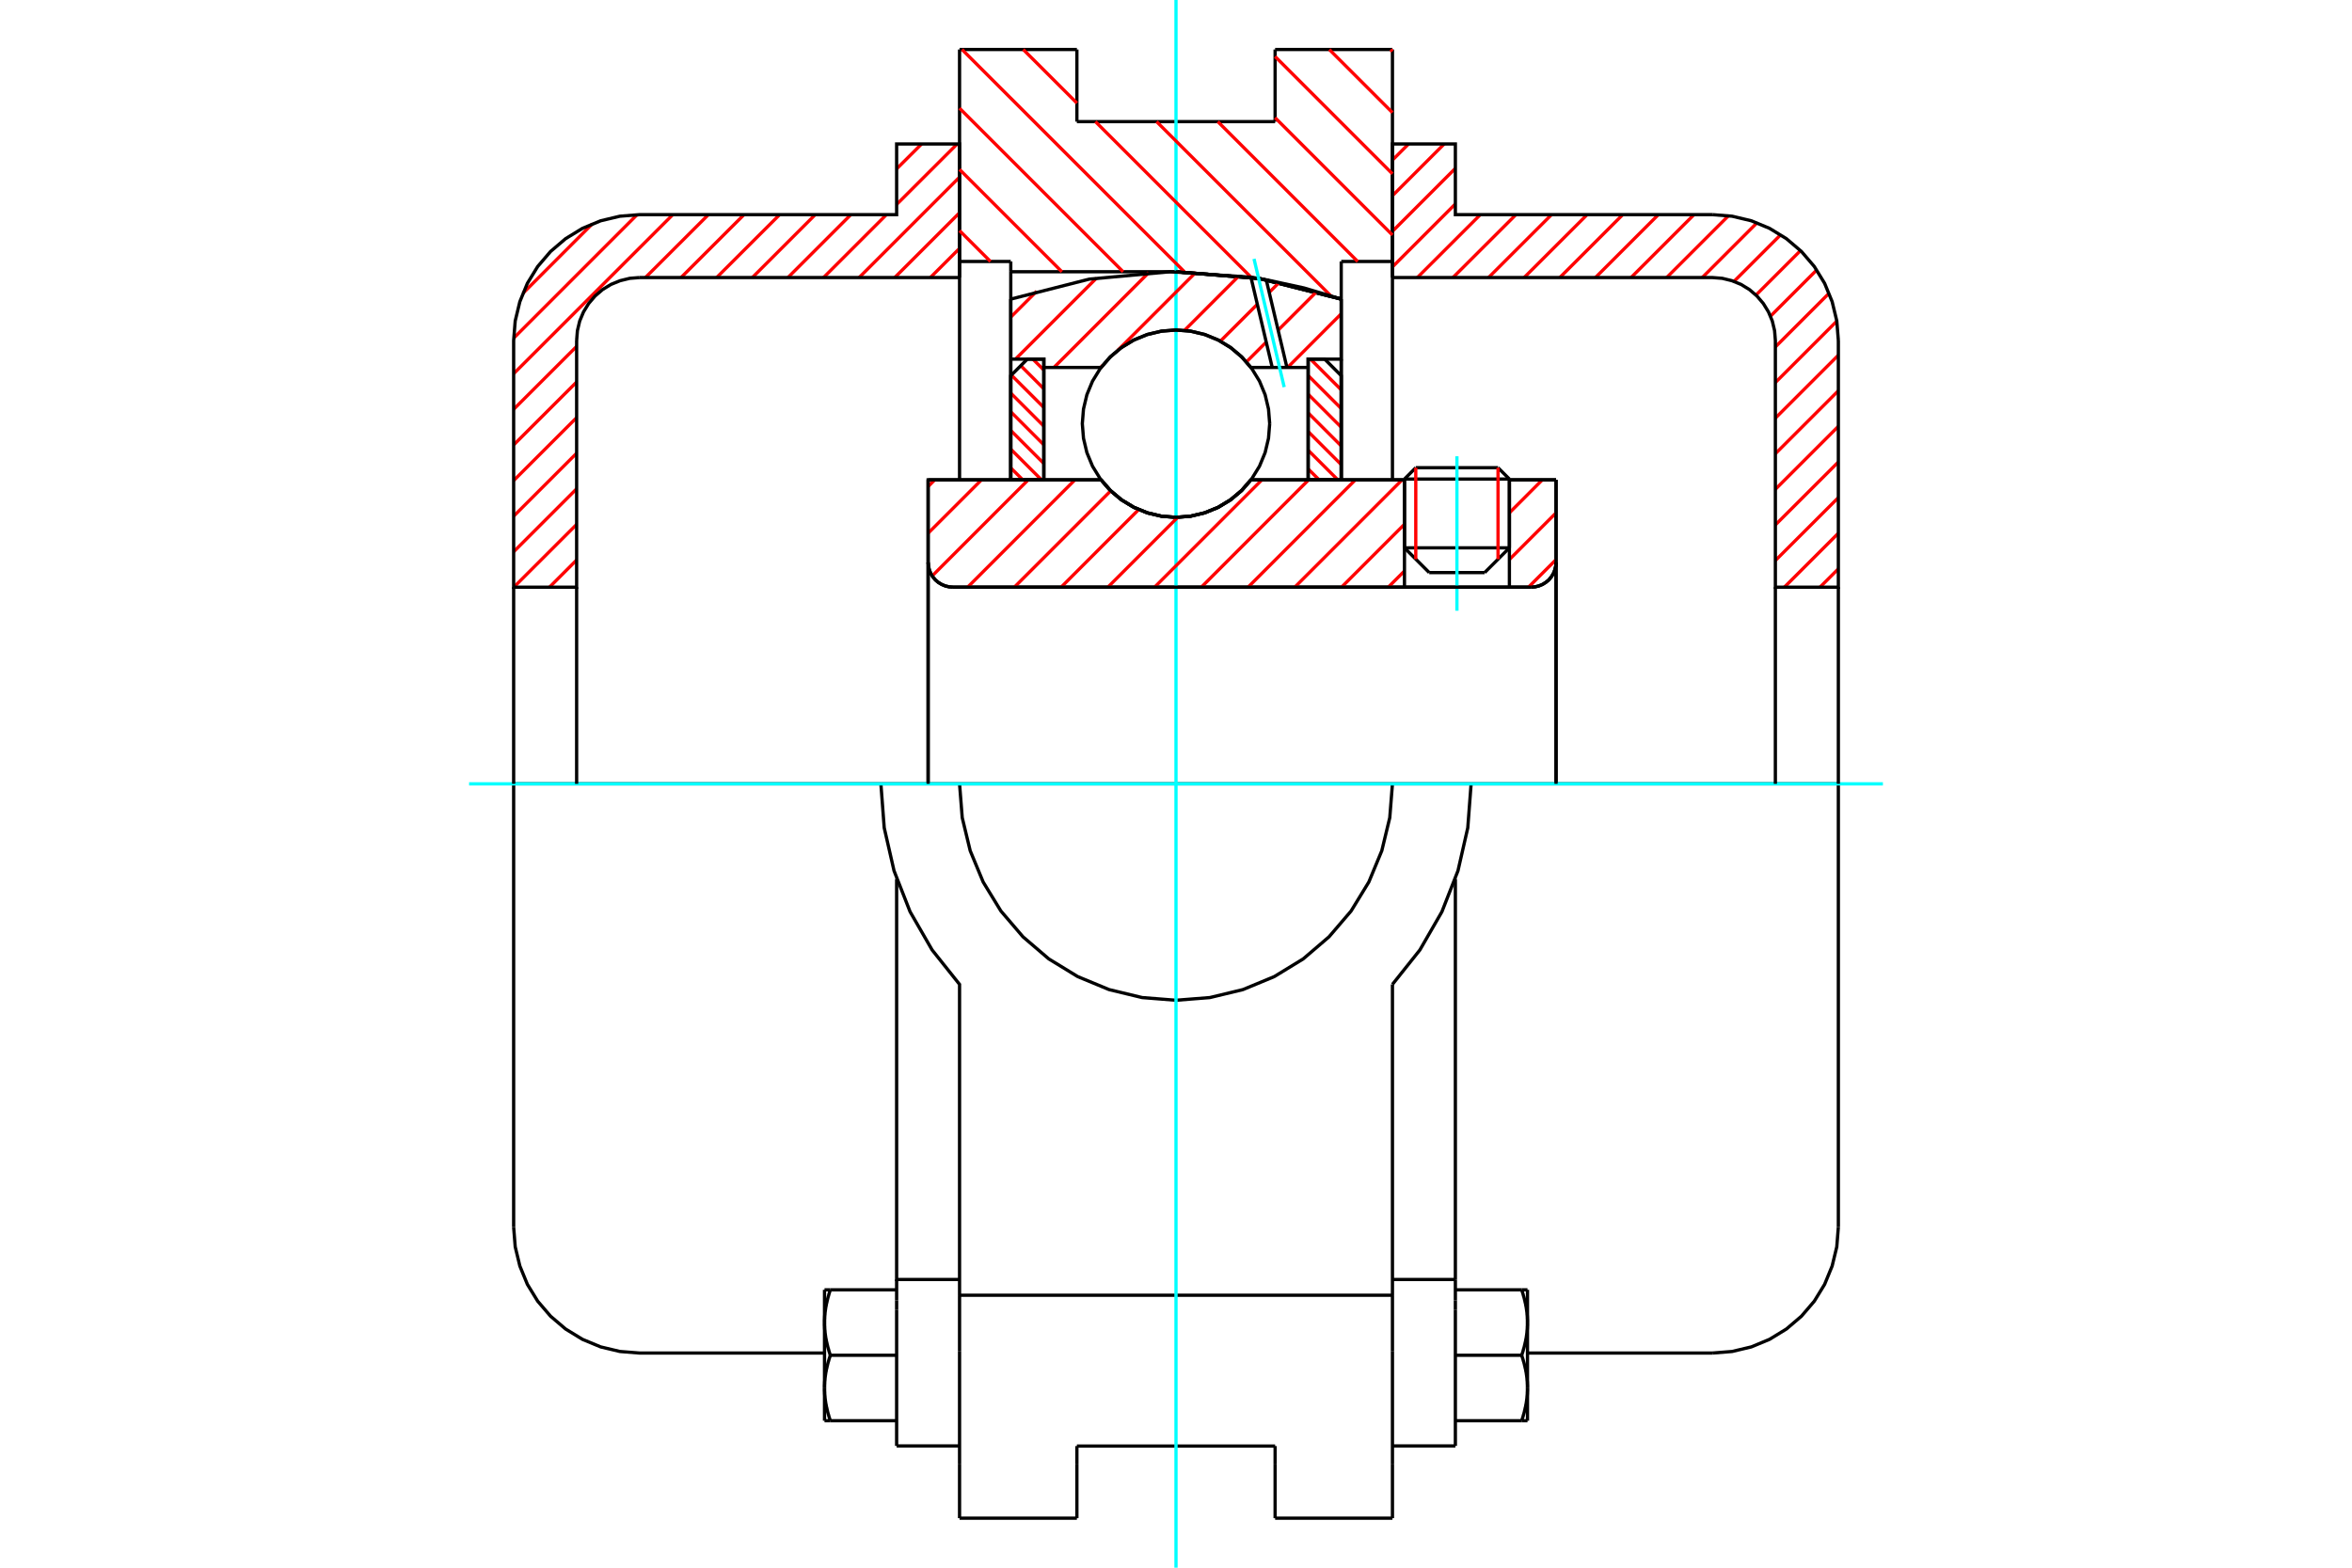 <?xml version="1.0" standalone="no"?>
<!DOCTYPE svg PUBLIC "-//W3C//DTD SVG 1.1//EN"
	"http://www.w3.org/Graphics/SVG/1.1/DTD/svg11.dtd">
<svg xmlns="http://www.w3.org/2000/svg" height="100%" width="100%" viewBox="0 0 36000 24000">
	<rect x="-1800" y="-1200" width="39600" height="26400" style="fill:#FFF"/>
	<g style="fill:none; fill-rule:evenodd" transform="matrix(1 0 0 1 0 0)">
		<g style="fill:none; stroke:#000; stroke-width:50; shape-rendering:geometricPrecision">
			<line x1="23103" y1="7334" x2="21497" y2="7334"/>
			<line x1="21670" y1="7160" x2="22929" y2="7160"/>
			<line x1="21497" y1="8387" x2="23103" y2="8387"/>
			<line x1="22724" y1="8766" x2="21876" y2="8766"/>
			<polyline points="23437,8989 23497,8984 23555,8970 23610,8947 23660,8916 23706,8878 23744,8832 23776,8781 23798,8726 23812,8668 23817,8609"/>
			<line x1="23817" y1="7346" x2="23817" y2="8609"/>
			<line x1="23103" y1="7346" x2="23817" y2="7346"/>
			<line x1="19147" y1="7346" x2="21497" y2="7346"/>
			<polyline points="16853,7346 16999,7513 17169,7655 17359,7769 17564,7852 17779,7903 18000,7920 18221,7903 18436,7852 18641,7769 18831,7655 19001,7513 19147,7346"/>
			<line x1="14206" y1="7346" x2="16853" y2="7346"/>
			<line x1="14206" y1="8609" x2="14206" y2="7346"/>
			<polyline points="14206,8609 14211,8668 14225,8726 14247,8781 14279,8832 14317,8878 14362,8916 14413,8947 14468,8970 14526,8984 14586,8989"/>
			<line x1="23437" y1="8989" x2="14586" y2="8989"/>
			<line x1="23817" y1="8609" x2="23817" y2="12000"/>
			<line x1="14206" y1="8609" x2="14206" y2="12000"/>
			<line x1="21670" y1="7160" x2="21497" y2="7334"/>
			<line x1="23103" y1="7334" x2="22929" y2="7160"/>
			<line x1="22724" y1="8766" x2="23103" y2="8387"/>
			<line x1="21497" y1="8387" x2="21876" y2="8766"/>
			<line x1="21497" y1="7334" x2="21497" y2="8387"/>
			<line x1="23103" y1="8387" x2="23103" y2="7334"/>
			<line x1="21313" y1="758" x2="21313" y2="4003"/>
			<line x1="19517" y1="758" x2="21313" y2="758"/>
			<line x1="19517" y1="1862" x2="19517" y2="758"/>
			<line x1="16483" y1="1862" x2="19517" y2="1862"/>
			<line x1="16483" y1="758" x2="16483" y2="1862"/>
			<line x1="14687" y1="758" x2="16483" y2="758"/>
			<line x1="14687" y1="4003" x2="14687" y2="758"/>
			<line x1="15471" y1="4003" x2="14687" y2="4003"/>
			<line x1="15471" y1="4160" x2="15471" y2="4003"/>
			<line x1="18000" y1="4160" x2="15471" y2="4160"/>
			<polyline points="20529,4579 19282,4265 18000,4160"/>
			<line x1="20529" y1="4003" x2="20529" y2="4579"/>
			<line x1="21313" y1="4003" x2="20529" y2="4003"/>
			<polyline points="22517,12000 21313,12000 14687,12000 13483,12000"/>
			<polyline points="14687,12000 14728,12518 14850,13024 15049,13504 15320,13947 15658,14342 16053,14680 16496,14951 16976,15150 17482,15272 18000,15313 18518,15272 19024,15150 19504,14951 19947,14680 20342,14342 20680,13947 20951,13504 21150,13024 21272,12518 21313,12000"/>
			<polyline points="13483,12000 13534,12673 13684,13330 13930,13958 14267,14543 14687,15070 14687,19829"/>
			<line x1="21313" y1="19829" x2="14687" y2="19829"/>
			<line x1="21313" y1="15070" x2="21313" y2="19829"/>
			<polyline points="21313,15070 21733,14543 22070,13958 22316,13330 22466,12673 22517,12000"/>
			<line x1="21313" y1="20682" x2="21313" y2="19829"/>
			<line x1="21313" y1="22419" x2="21313" y2="20682"/>
			<line x1="21313" y1="23242" x2="21313" y2="22419"/>
			<line x1="21313" y1="4003" x2="21313" y2="7346"/>
			<line x1="14687" y1="7346" x2="14687" y2="4003"/>
			<line x1="14687" y1="22419" x2="14687" y2="23242"/>
			<line x1="14687" y1="20682" x2="14687" y2="22419"/>
			<line x1="14687" y1="20682" x2="14687" y2="19829"/>
			<line x1="20529" y1="4579" x2="20529" y2="7347"/>
			<line x1="15471" y1="7346" x2="15471" y2="4160"/>
			<line x1="16483" y1="22419" x2="16483" y2="22138"/>
			<line x1="16483" y1="23242" x2="16483" y2="22419"/>
			<line x1="16483" y1="22138" x2="19517" y2="22138"/>
			<line x1="19517" y1="22419" x2="19517" y2="23242"/>
			<line x1="19517" y1="22138" x2="19517" y2="22419"/>
			<line x1="19517" y1="23242" x2="21313" y2="23242"/>
			<line x1="14687" y1="23242" x2="16483" y2="23242"/>
			<polyline points="20529,4579 19282,4265 18000,4160"/>
			<line x1="13724" y1="20055" x2="13724" y2="22136"/>
			<line x1="13724" y1="19907" x2="13724" y2="20055"/>
			<line x1="13724" y1="19588" x2="13724" y2="19907"/>
			<polyline points="13724,13457 13724,19588 14687,19588"/>
			<polyline points="12620,21249 12620,21263 12620,21277 12620,21291 12621,21304 12622,21318 12622,21332 12623,21346 12624,21359 12626,21373 12627,21387 12628,21400 12630,21414 12632,21428 12634,21442 12636,21456 12638,21470 12640,21484 12643,21498 12646,21512 12648,21526 12651,21540 12655,21555 12658,21569 12661,21584 12665,21598 12668,21613 12672,21628 12676,21643 12681,21658 12685,21673 12689,21688 12694,21703 12699,21719 12704,21735 12709,21750"/>
			<line x1="12620" y1="21750" x2="12620" y2="21249"/>
			<line x1="12709" y1="21750" x2="12620" y2="21750"/>
			<polyline points="12620,20247 12620,20261 12620,20275 12620,20289 12621,20302 12622,20316 12622,20330 12623,20343 12624,20357 12626,20371 12627,20385 12628,20398 12630,20412 12632,20426 12634,20440 12636,20454 12638,20468 12640,20482 12643,20496 12646,20510 12648,20524 12651,20538 12655,20553 12658,20567 12661,20581 12665,20596 12668,20611 12672,20626 12676,20640 12681,20655 12685,20671 12689,20686 12694,20701 12699,20717 12704,20732 12709,20748"/>
			<line x1="12620" y1="21249" x2="12620" y2="20247"/>
			<polyline points="12709,20748 12704,20764 12699,20780 12694,20795 12689,20811 12685,20826 12681,20841 12676,20856 12672,20871 12668,20886 12665,20901 12661,20915 12658,20930 12655,20944 12651,20958 12648,20973 12646,20987 12643,21001 12640,21015 12638,21029 12636,21043 12634,21057 12632,21071 12630,21085 12628,21098 12627,21112 12626,21126 12624,21140 12623,21153 12622,21167 12622,21181 12621,21194 12620,21208 12620,21222 12620,21236 12620,21249"/>
			<line x1="12620" y1="19746" x2="12709" y2="19746"/>
			<line x1="12620" y1="20247" x2="12620" y2="19746"/>
			<polyline points="12709,19746 12704,19762 12699,19778 12694,19793 12689,19809 12685,19824 12681,19839 12676,19854 12672,19869 12668,19884 12665,19899 12661,19913 12658,19928 12655,19942 12651,19956 12648,19971 12646,19985 12643,19999 12640,20013 12638,20027 12636,20041 12634,20055 12632,20069 12630,20082 12628,20096 12627,20110 12626,20124 12624,20137 12623,20151 12622,20165 12622,20179 12621,20192 12620,20206 12620,20220 12620,20233 12620,20247"/>
			<line x1="13724" y1="20748" x2="12709" y2="20748"/>
			<line x1="13724" y1="19746" x2="12709" y2="19746"/>
			<line x1="13724" y1="21750" x2="12709" y2="21750"/>
			<line x1="9790" y1="12000" x2="7862" y2="12000"/>
			<line x1="13483" y1="12000" x2="9790" y2="12000"/>
			<line x1="7862" y1="12000" x2="7862" y2="18787"/>
			<line x1="13724" y1="22136" x2="14687" y2="22136"/>
			<polyline points="7862,18787 7886,19088 7957,19382 8072,19662 8230,19920 8427,20150 8657,20346 8915,20504 9194,20620 9488,20690 9790,20714 12620,20714"/>
			<line x1="21313" y1="19588" x2="22276" y2="19588"/>
			<line x1="22276" y1="19907" x2="22276" y2="19588"/>
			<line x1="22276" y1="20055" x2="22276" y2="19907"/>
			<line x1="22276" y1="22136" x2="22276" y2="20055"/>
			<line x1="22276" y1="19588" x2="22276" y2="13457"/>
			<line x1="23291" y1="19746" x2="23380" y2="19746"/>
			<polyline points="23380,20247 23380,20233 23380,20220 23380,20206 23379,20192 23378,20179 23378,20165 23377,20151 23376,20137 23374,20124 23373,20110 23372,20096 23370,20082 23368,20069 23366,20055 23364,20041 23362,20027 23360,20013 23357,19999 23354,19985 23352,19971 23349,19956 23345,19942 23342,19928 23339,19913 23335,19899 23332,19884 23328,19869 23324,19854 23319,19839 23315,19824 23311,19809 23306,19793 23301,19778 23296,19762 23291,19746"/>
			<line x1="23380" y1="19746" x2="23380" y2="20247"/>
			<polyline points="23380,21249 23380,21236 23380,21222 23380,21208 23379,21194 23378,21181 23378,21167 23377,21153 23376,21140 23374,21126 23373,21112 23372,21098 23370,21085 23368,21071 23366,21057 23364,21043 23362,21029 23360,21015 23357,21001 23354,20987 23352,20973 23349,20958 23345,20944 23342,20930 23339,20915 23335,20901 23332,20886 23328,20871 23324,20856 23319,20841 23315,20826 23311,20811 23306,20795 23301,20780 23296,20764 23291,20748"/>
			<line x1="23380" y1="20247" x2="23380" y2="21249"/>
			<polyline points="23291,20748 23296,20732 23301,20717 23306,20701 23311,20686 23315,20671 23319,20655 23324,20640 23328,20626 23332,20611 23335,20596 23339,20581 23342,20567 23345,20553 23349,20538 23352,20524 23354,20510 23357,20496 23360,20482 23362,20468 23364,20454 23366,20440 23368,20426 23370,20412 23372,20398 23373,20385 23374,20371 23376,20357 23377,20343 23378,20330 23378,20316 23379,20302 23380,20289 23380,20275 23380,20261 23380,20247"/>
			<line x1="23380" y1="21750" x2="23291" y2="21750"/>
			<line x1="23380" y1="21249" x2="23380" y2="21750"/>
			<polyline points="23291,21750 23296,21735 23301,21719 23306,21703 23311,21688 23315,21673 23319,21658 23324,21643 23328,21628 23332,21613 23335,21598 23339,21584 23342,21569 23345,21555 23349,21540 23352,21526 23354,21512 23357,21498 23360,21484 23362,21470 23364,21456 23366,21442 23368,21428 23370,21414 23372,21400 23373,21387 23374,21373 23376,21359 23377,21346 23378,21332 23378,21318 23379,21304 23380,21291 23380,21277 23380,21263 23380,21249"/>
			<line x1="22276" y1="21750" x2="23291" y2="21750"/>
			<line x1="22276" y1="20748" x2="23291" y2="20748"/>
			<line x1="22276" y1="19746" x2="23291" y2="19746"/>
			<polyline points="28138,12000 26210,12000 22517,12000"/>
			<line x1="28138" y1="18787" x2="28138" y2="12000"/>
			<line x1="21313" y1="22136" x2="22276" y2="22136"/>
			<polyline points="26210,20714 26512,20690 26806,20620 27085,20504 27343,20346 27573,20150 27770,19920 27928,19662 28043,19382 28114,19088 28138,18787"/>
			<line x1="23380" y1="20714" x2="26210" y2="20714"/>
		</g>
		<g style="fill:none; stroke:#0FF; stroke-width:50; shape-rendering:geometricPrecision">
			<line x1="22300" y1="9350" x2="22300" y2="6985"/>
			<line x1="7180" y1="12000" x2="28820" y2="12000"/>
			<line x1="18000" y1="24000" x2="18000" y2="0"/>
		</g>
		<g style="fill:none; stroke:#F00; stroke-width:50; shape-rendering:geometricPrecision">
			<line x1="28138" y1="8708" x2="27857" y2="8989"/>
			<line x1="28138" y1="8163" x2="27312" y2="8989"/>
			<line x1="28138" y1="7618" x2="27174" y2="8581"/>
			<line x1="28138" y1="7073" x2="27174" y2="8036"/>
			<line x1="28138" y1="6527" x2="27174" y2="7491"/>
			<line x1="28138" y1="5982" x2="27174" y2="6946"/>
			<line x1="28138" y1="5437" x2="27174" y2="6401"/>
			<line x1="28114" y1="4916" x2="27174" y2="5856"/>
			<line x1="27996" y1="4489" x2="27174" y2="5311"/>
			<line x1="27806" y1="4134" x2="27099" y2="4841"/>
			<line x1="27558" y1="3837" x2="26877" y2="4518"/>
			<line x1="27255" y1="3594" x2="26541" y2="4308"/>
			<line x1="26893" y1="3411" x2="26055" y2="4249"/>
			<line x1="26457" y1="3302" x2="25510" y2="4249"/>
			<line x1="25928" y1="3286" x2="24965" y2="4249"/>
			<line x1="25383" y1="3286" x2="24420" y2="4249"/>
			<line x1="24838" y1="3286" x2="23875" y2="4249"/>
			<line x1="24293" y1="3286" x2="23329" y2="4249"/>
			<line x1="23748" y1="3286" x2="22784" y2="4249"/>
			<line x1="23203" y1="3286" x2="22239" y2="4249"/>
			<line x1="22658" y1="3286" x2="21694" y2="4249"/>
			<line x1="22276" y1="3122" x2="21313" y2="4086"/>
			<line x1="22276" y1="2577" x2="21313" y2="3541"/>
			<line x1="22105" y1="2204" x2="21313" y2="2996"/>
			<line x1="21560" y1="2204" x2="21313" y2="2451"/>
		</g>
		<g style="fill:none; stroke:#000; stroke-width:50; shape-rendering:geometricPrecision">
			<polyline points="21313,4249 21313,2204 22276,2204 22276,3286 26210,3286"/>
			<polyline points="28138,5213 28114,4912 28043,4618 27928,4338 27770,4080 27573,3850 27343,3654 27085,3496 26806,3380 26512,3310 26210,3286"/>
			<polyline points="28138,5213 28138,8989 27174,8989 27174,5213 27162,5062 27127,4915 27069,4776 26990,4647 26892,4532 26777,4433 26648,4354 26508,4297 26361,4261 26210,4249 21313,4249"/>
			<line x1="28138" y1="12000" x2="28138" y2="8989"/>
			<line x1="27174" y1="8989" x2="27174" y2="12000"/>
		</g>
		<g style="fill:none; stroke:#F00; stroke-width:50; shape-rendering:geometricPrecision">
			<line x1="14687" y1="3802" x2="14240" y2="4249"/>
			<line x1="14687" y1="3257" x2="13695" y2="4249"/>
			<line x1="14687" y1="2712" x2="13150" y2="4249"/>
			<line x1="8826" y1="8573" x2="8411" y2="8989"/>
			<line x1="14651" y1="2204" x2="13724" y2="3130"/>
			<line x1="13568" y1="3286" x2="12605" y2="4249"/>
			<line x1="8826" y1="8028" x2="7865" y2="8989"/>
			<line x1="14106" y1="2204" x2="13724" y2="2585"/>
			<line x1="13023" y1="3286" x2="12060" y2="4249"/>
			<line x1="8826" y1="7483" x2="7862" y2="8447"/>
			<line x1="12478" y1="3286" x2="11515" y2="4249"/>
			<line x1="8826" y1="6938" x2="7862" y2="7902"/>
			<line x1="11933" y1="3286" x2="10969" y2="4249"/>
			<line x1="8826" y1="6393" x2="7862" y2="7357"/>
			<line x1="11388" y1="3286" x2="10424" y2="4249"/>
			<line x1="8826" y1="5848" x2="7862" y2="6811"/>
			<line x1="10843" y1="3286" x2="9879" y2="4249"/>
			<line x1="8826" y1="5303" x2="7862" y2="6266"/>
			<line x1="10298" y1="3286" x2="7862" y2="5721"/>
			<line x1="9751" y1="3287" x2="7864" y2="5175"/>
			<line x1="9066" y1="3427" x2="8004" y2="4490"/>
		</g>
		<g style="fill:none; stroke:#000; stroke-width:50; shape-rendering:geometricPrecision">
			<polyline points="14687,4249 14687,2204 13724,2204 13724,3286 9790,3286 9488,3310 9194,3380 8915,3496 8657,3654 8427,3850 8230,4080 8072,4338 7957,4618 7886,4912 7862,5213 7862,8989 8826,8989 8826,5213"/>
			<polyline points="9790,4249 9639,4261 9492,4297 9352,4354 9223,4433 9108,4532 9010,4647 8931,4776 8873,4915 8838,5062 8826,5213"/>
			<line x1="9790" y1="4249" x2="14687" y2="4249"/>
			<line x1="7862" y1="12000" x2="7862" y2="8989"/>
			<line x1="8826" y1="8989" x2="8826" y2="12000"/>
		</g>
		<g style="fill:none; stroke:#F00; stroke-width:50; shape-rendering:geometricPrecision">
			<line x1="21284" y1="758" x2="21313" y2="787"/>
			<line x1="20347" y1="758" x2="21313" y2="1724"/>
			<line x1="19517" y1="865" x2="21313" y2="2661"/>
			<line x1="19517" y1="1802" x2="21313" y2="3598"/>
			<line x1="18640" y1="1862" x2="20781" y2="4003"/>
			<line x1="17703" y1="1862" x2="20372" y2="4531"/>
			<line x1="15662" y1="758" x2="16483" y2="1578"/>
			<line x1="16767" y1="1862" x2="19151" y2="4246"/>
			<line x1="14725" y1="758" x2="18129" y2="4161"/>
			<line x1="14687" y1="1657" x2="17190" y2="4160"/>
			<line x1="14687" y1="2594" x2="16253" y2="4160"/>
			<line x1="14687" y1="3531" x2="15160" y2="4003"/>
		</g>
		<g style="fill:none; stroke:#000; stroke-width:50; shape-rendering:geometricPrecision">
			<polyline points="20529,4579 19282,4265 18000,4160"/>
		</g>
		<g style="fill:none; stroke:#F00; stroke-width:50; shape-rendering:geometricPrecision">
			<line x1="22929" y1="7160" x2="22929" y2="8561"/>
			<line x1="21670" y1="8561" x2="21670" y2="7160"/>
			<line x1="15471" y1="7163" x2="15655" y2="7346"/>
			<line x1="15471" y1="6876" x2="15941" y2="7346"/>
			<line x1="15471" y1="6590" x2="15977" y2="7096"/>
			<line x1="15471" y1="6304" x2="15977" y2="6810"/>
			<line x1="15471" y1="6018" x2="15977" y2="6524"/>
			<line x1="15480" y1="5742" x2="15977" y2="6238"/>
			<line x1="15624" y1="5598" x2="15977" y2="5952"/>
			<line x1="15809" y1="5498" x2="15977" y2="5665"/>
		</g>
		<g style="fill:none; stroke:#000; stroke-width:50; shape-rendering:geometricPrecision">
			<polyline points="15977,7346 15977,5498 15724,5498 15471,5751 15471,7346 15977,7346"/>
		</g>
		<g style="fill:none; stroke:#F00; stroke-width:50; shape-rendering:geometricPrecision">
			<line x1="20059" y1="5498" x2="20529" y2="5968"/>
			<line x1="20023" y1="5749" x2="20529" y2="6254"/>
			<line x1="20023" y1="6035" x2="20529" y2="6541"/>
			<line x1="20023" y1="6321" x2="20529" y2="6827"/>
			<line x1="20023" y1="6607" x2="20529" y2="7113"/>
			<line x1="20023" y1="6893" x2="20477" y2="7346"/>
			<line x1="20023" y1="7179" x2="20191" y2="7346"/>
		</g>
		<g style="fill:none; stroke:#000; stroke-width:50; shape-rendering:geometricPrecision">
			<polyline points="20023,7346 20023,5498 20276,5498 20529,5751 20529,7346 20023,7346"/>
			<polyline points="19434,6486 19416,6262 19364,6043 19278,5835 19160,5643 19014,5472 18843,5326 18651,5208 18443,5122 18224,5070 18000,5052 17776,5070 17557,5122 17349,5208 17157,5326 16986,5472 16840,5643 16722,5835 16636,6043 16584,6262 16566,6486 16584,6710 16636,6929 16722,7137 16840,7329 16986,7500 17157,7646 17349,7764 17557,7850 17776,7902 18000,7920 18224,7902 18443,7850 18651,7764 18843,7646 19014,7500 19160,7329 19278,7137 19364,6929 19416,6710 19434,6486"/>
		</g>
		<g style="fill:none; stroke:#F00; stroke-width:50; shape-rendering:geometricPrecision">
			<line x1="20529" y1="4804" x2="19708" y2="5626"/>
			<line x1="20154" y1="4464" x2="19563" y2="5055"/>
			<line x1="19381" y1="5237" x2="19077" y2="5541"/>
			<line x1="19582" y1="4321" x2="19427" y2="4476"/>
			<line x1="19245" y1="4658" x2="18679" y2="5223"/>
			<line x1="18964" y1="4223" x2="18129" y2="5059"/>
			<line x1="18303" y1="4169" x2="17107" y2="5365"/>
			<line x1="16875" y1="5596" x2="16846" y2="5626"/>
			<line x1="17583" y1="4173" x2="16131" y2="5626"/>
			<line x1="16784" y1="4257" x2="15543" y2="5498"/>
			<line x1="15867" y1="4459" x2="15471" y2="4855"/>
		</g>
		<g style="fill:none; stroke:#000; stroke-width:50; shape-rendering:geometricPrecision">
			<polyline points="15471,7346 15471,5498 15471,4579"/>
			<polyline points="19147,4244 17909,4160 16673,4273 15471,4579"/>
			<polyline points="19381,4283 19265,4263 19147,4244"/>
			<polyline points="20529,4579 19961,4409 19381,4283"/>
			<polyline points="20529,4579 20529,5498 20023,5498 20023,5626 20023,7346"/>
			<polyline points="20023,5626 19698,5626 19473,5626 19147,5626 19001,5459 18831,5317 18641,5203 18436,5120 18221,5069 18000,5052 17779,5069 17564,5120 17359,5203 17169,5317 16999,5459 16853,5626 15977,5626 15977,7346"/>
			<polyline points="15977,5626 15977,5498 15471,5498"/>
			<line x1="20529" y1="5498" x2="20529" y2="7346"/>
		</g>
		<g style="fill:none; stroke:#0FF; stroke-width:50; shape-rendering:geometricPrecision">
			<line x1="19656" y1="5926" x2="19194" y2="3963"/>
		</g>
		<g style="fill:none; stroke:#000; stroke-width:50; shape-rendering:geometricPrecision">
			<line x1="19473" y1="5626" x2="19147" y2="4244"/>
			<line x1="19698" y1="5626" x2="19381" y2="4283"/>
		</g>
		<g style="fill:none; stroke:#F00; stroke-width:50; shape-rendering:geometricPrecision">
			<line x1="23817" y1="8567" x2="23395" y2="8989"/>
			<line x1="23817" y1="7852" x2="23103" y2="8566"/>
			<line x1="23607" y1="7346" x2="23103" y2="7851"/>
			<line x1="21497" y1="8741" x2="21249" y2="8989"/>
			<line x1="21497" y1="8026" x2="20534" y2="8989"/>
			<line x1="21461" y1="7346" x2="19818" y2="8989"/>
			<line x1="20745" y1="7346" x2="19103" y2="8989"/>
			<line x1="20030" y1="7346" x2="18388" y2="8989"/>
			<line x1="19315" y1="7346" x2="17672" y2="8989"/>
			<line x1="18026" y1="7920" x2="16957" y2="8989"/>
			<line x1="17429" y1="7801" x2="16242" y2="8989"/>
			<line x1="17001" y1="7514" x2="15526" y2="8989"/>
			<line x1="16453" y1="7346" x2="14811" y2="8989"/>
			<line x1="15738" y1="7346" x2="14268" y2="8817"/>
			<line x1="15023" y1="7346" x2="14206" y2="8163"/>
			<line x1="14307" y1="7346" x2="14206" y2="7448"/>
		</g>
		<g style="fill:none; stroke:#000; stroke-width:50; shape-rendering:geometricPrecision">
			<line x1="23817" y1="12000" x2="23817" y2="7346"/>
			<polyline points="23437,8989 23497,8984 23555,8970 23610,8947 23660,8916 23706,8878 23744,8832 23776,8781 23798,8726 23812,8668 23817,8609"/>
			<polyline points="23437,8989 23103,8989 23103,7346"/>
			<polyline points="23103,8989 21497,8989 21497,7346"/>
			<line x1="21497" y1="8989" x2="14586" y2="8989"/>
			<polyline points="14206,8609 14211,8668 14225,8726 14247,8781 14279,8832 14317,8878 14362,8916 14413,8947 14468,8970 14526,8984 14586,8989"/>
			<polyline points="14206,8609 14206,7346 14712,7346 16853,7346 16999,7513 17169,7655 17359,7769 17564,7852 17779,7903 18000,7920 18221,7903 18436,7852 18641,7769 18831,7655 19001,7513 19147,7346 21497,7346"/>
			<line x1="23103" y1="7346" x2="23817" y2="7346"/>
			<line x1="14206" y1="12000" x2="14206" y2="8609"/>
		</g>
	</g>
</svg>
